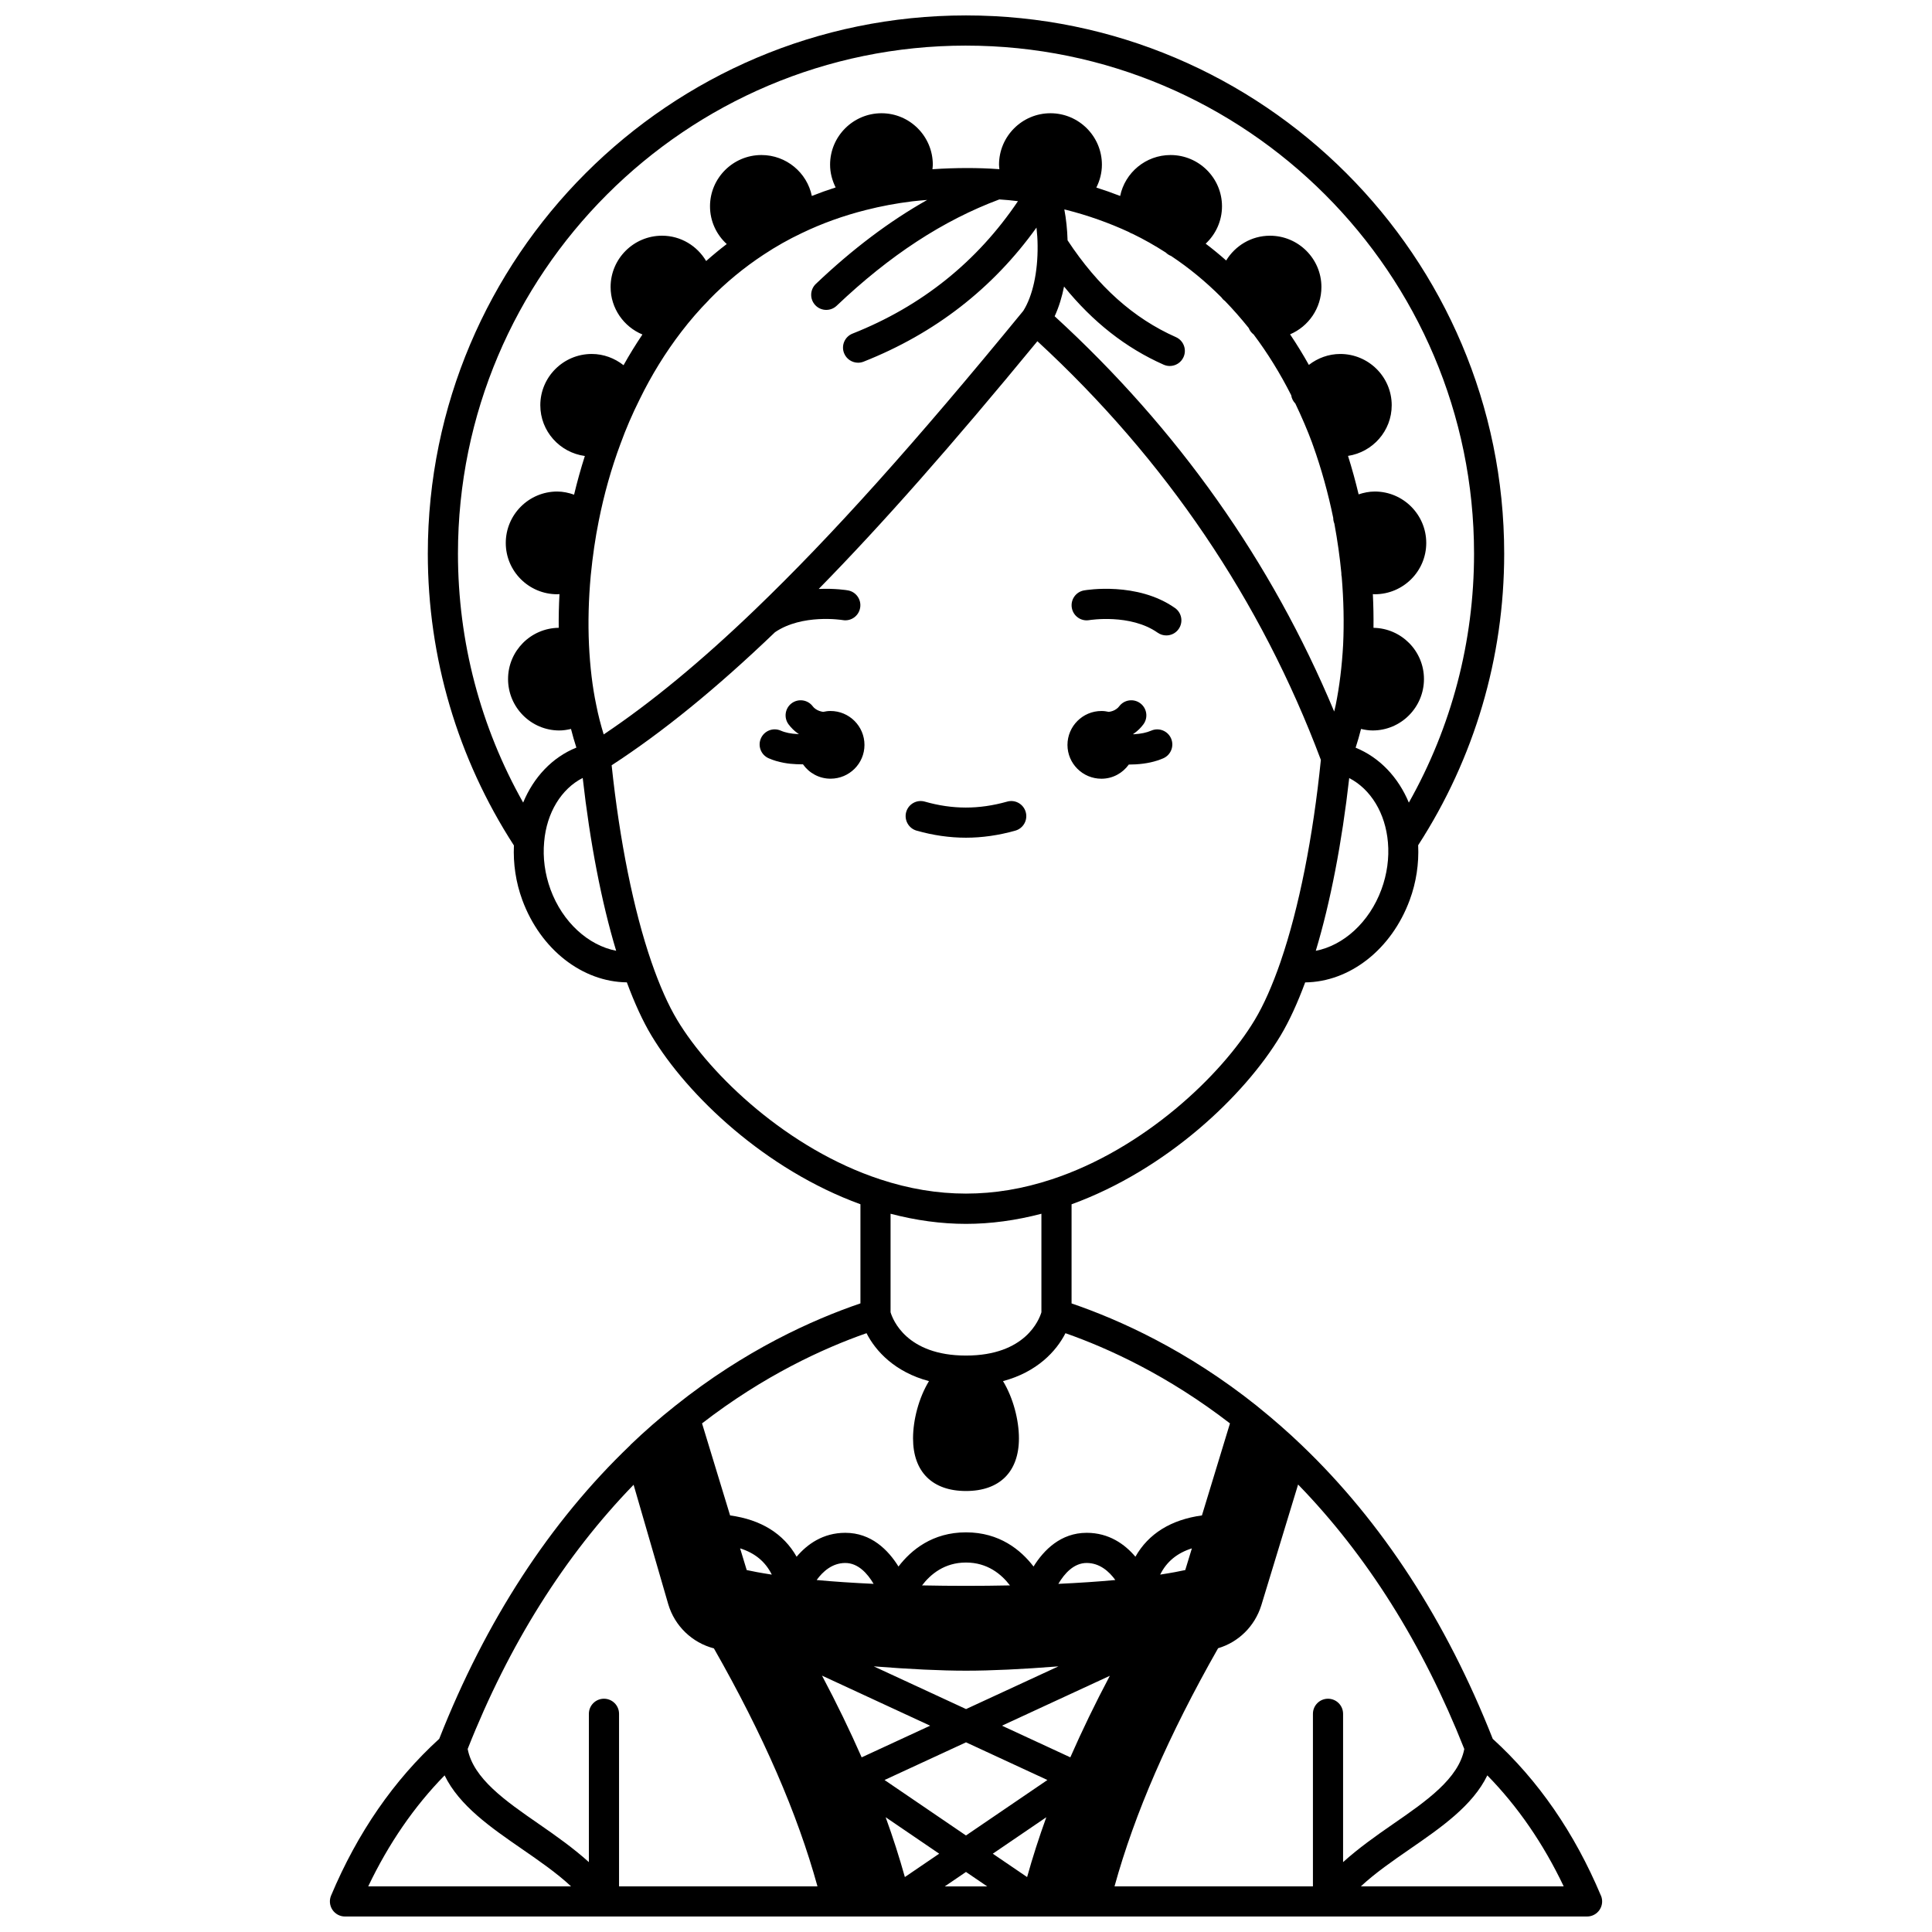 <?xml version="1.0" encoding="UTF-8"?>
<!-- Uploaded to: ICON Repo, www.svgrepo.com, Generator: ICON Repo Mixer Tools -->
<svg width="800px" height="800px" version="1.1" viewBox="144 144 512 512" xmlns="http://www.w3.org/2000/svg">
 <defs>
  <clipPath id="a">
   <path d="m231 148.09h338v503.81h-338z"/>
  </clipPath>
 </defs>
 <path d="m435.89 350.37c3.008 0 5.641-1.496 7.262-3.766 0.062 0 0.125 0.008 0.184 0.008 0.555 0 1.109-0.016 1.664-0.051 2.793-0.168 5.172-0.691 7.277-1.602 2.023-0.883 2.949-3.238 2.07-5.262-0.883-2.027-3.238-2.953-5.262-2.07-1.227 0.531-2.719 0.848-4.566 0.957-0.062 0.004-0.117-0.004-0.18 0-0.008-0.027-0.016-0.055-0.027-0.082 0.082-0.055 0.168-0.082 0.25-0.148 0.945-0.676 1.738-1.449 2.43-2.371 1.328-1.762 0.973-4.269-0.793-5.598-1.766-1.324-4.269-0.973-5.598 0.793-0.199 0.266-0.41 0.473-0.754 0.719-0.609 0.453-1.32 0.66-1.996 0.758-0.637-0.145-1.293-0.234-1.965-0.234-4.957 0-8.996 4.039-8.996 8.996 0.008 4.957 4.043 8.953 9 8.953z"/>
 <path d="m364.1 332.42c-0.672 0-1.328 0.09-1.957 0.234-0.691-0.109-1.426-0.328-2.074-0.812-0.277-0.195-0.488-0.402-0.688-0.668-1.328-1.758-3.828-2.113-5.598-0.793-1.762 1.328-2.117 3.832-0.793 5.598 0.691 0.918 1.488 1.695 2.363 2.32 0.105 0.078 0.215 0.117 0.32 0.191-0.004 0.016-0.008 0.031-0.016 0.043-0.102-0.004-0.18 0.008-0.281 0-1.707-0.066-3.289-0.387-4.453-0.902-2.027-0.895-4.383 0.016-5.273 2.039-0.895 2.019 0.02 4.383 2.039 5.273 2.644 1.172 5.477 1.504 7.328 1.574 0.504 0.027 1.008 0.039 1.516 0.039 0.09 0 0.172-0.012 0.254-0.012 1.617 2.301 4.285 3.816 7.309 3.816 4.957 0 8.996-3.996 8.996-8.953 0-4.953-4.035-8.988-8.992-8.988z"/>
 <path d="m432.66 308.34c0.105-0.016 10.875-1.766 18.129 3.328 0.699 0.492 1.5 0.727 2.293 0.727 1.254 0 2.5-0.59 3.273-1.699 1.27-1.809 0.836-4.301-0.973-5.57-9.992-7.023-23.516-4.766-24.094-4.664-2.172 0.379-3.617 2.441-3.246 4.613 0.375 2.172 2.418 3.641 4.617 3.266z"/>
 <path d="m386.91 364.13c4.371 1.242 8.773 1.871 13.082 1.871 4.266 0 8.668-0.629 13.074-1.871 2.121-0.594 3.363-2.805 2.762-4.93-0.594-2.121-2.797-3.375-4.93-2.762-7.496 2.109-14.477 2.086-21.812 0-2.125-0.609-4.332 0.629-4.938 2.75-0.59 2.121 0.641 4.336 2.762 4.941z"/>
 <g clip-path="url(#a)">
  <path d="m568.26 646.36c-6.992-16.645-16.645-30.605-28.664-41.543-12.34-31.293-29.344-57.461-50.562-77.758-0.055-0.055-0.109-0.113-0.168-0.164-3.566-3.418-7.414-6.781-11.438-10.023-0.023-0.023-0.051-0.039-0.074-0.062-0.094-0.074-0.18-0.152-0.273-0.227-18.523-14.785-36.465-22.84-49.105-27.16v-26.27c25.184-9.168 45.848-28.809 55.395-44.719 2.269-3.777 4.453-8.539 6.512-14.086 11.777-0.125 22.875-8.695 27.711-21.848 1.73-4.676 2.461-9.66 2.234-14.508 14.895-23.031 22.797-49.703 22.797-77.262 0.004-78.652-63.98-142.64-142.62-142.64-78.648 0-142.63 63.984-142.63 142.63 0 27.578 7.906 54.285 22.82 77.336-0.219 4.809 0.496 9.754 2.211 14.426 4.84 13.16 15.934 21.73 27.715 21.855 2.059 5.547 4.238 10.309 6.508 14.082 9.551 15.914 30.215 35.559 55.395 44.723v26.27c-12.652 4.312-30.605 12.363-49.094 27.152-4.07 3.223-8.055 6.695-11.836 10.324-0.039 0.039-0.051 0.094-0.094 0.133-21.262 20.324-38.273 46.5-50.598 77.789-12.016 10.938-21.672 24.898-28.664 41.543-0.52 1.234-0.383 2.644 0.355 3.758 0.742 1.117 1.992 1.785 3.328 1.785h68.582 0.121 191.76 0.059 0.059 68.586c1.34 0 2.586-0.668 3.328-1.785 0.742-1.117 0.875-2.527 0.355-3.758zm-72.324-52.18c-2.207 0-3.996 1.789-3.996 3.996v45.73h-52.582c5.332-19.312 14.336-40.027 27.449-63.105 5.406-1.609 9.703-5.793 11.449-11.359l9.754-32.031c18.227 18.762 33.043 42.273 44.043 70.094-1.512 7.828-9.934 13.715-18.914 19.91-4.562 3.148-9.148 6.406-13.207 10.07v-39.305c0.004-2.211-1.789-4-3.996-4zm-191.88 0c-2.207 0-3.996 1.789-3.996 3.996v39.305c-4.059-3.66-8.648-6.922-13.207-10.07-8.977-6.199-17.406-12.086-18.914-19.914 10.969-27.762 25.762-51.254 43.973-70.016l9.18 31.648c1.719 5.812 6.363 10.219 12.102 11.711 13.098 22.992 22.098 43.695 27.445 63.066l-52.586-0.004v-45.73c0-2.203-1.789-3.992-3.996-3.992zm95.941-125.84c6.578 0 13.285-0.926 19.988-2.684v26.105c-0.57 1.91-4.211 11.477-19.988 11.477s-19.418-9.566-19.988-11.477v-26.105c6.703 1.758 13.406 2.684 19.988 2.684zm-26.359 28.969c2.41 4.754 7.519 10.301 16.547 12.703-2.707 4.449-4.219 10.309-4.219 15.168 0 8.867 5.113 13.953 14.031 13.953s14.031-5.086 14.031-13.953c0-4.856-1.516-10.719-4.219-15.168 9.027-2.402 14.137-7.945 16.547-12.699 11.449 4.008 27.199 11.25 43.598 23.902l-7.43 24.387c-8.188 1.125-14.16 4.824-17.629 10.945-2.801-3.305-6.988-6.336-12.91-6.336-6.883 0-11.367 4.57-14.086 8.934-3.367-4.398-9.027-9.059-17.895-9.059-8.867 0-14.527 4.66-17.895 9.059-2.719-4.371-7.203-8.934-14.086-8.934-5.93 0-10.113 3.031-12.91 6.336-3.469-6.121-9.441-9.824-17.629-10.945l-7.434-24.391c16.371-12.664 32.129-19.895 43.586-23.902zm-11.797 90.75 28.656 13.266-18.148 8.391c-3.106-7.059-6.57-14.227-10.508-21.656zm13.715-2.457c9.562 0.754 17.77 1.148 24.441 1.148 6.633 0 14.77-0.383 24.496-1.145l-24.477 11.316zm62.559 2.504c-3.91 7.379-7.359 14.535-10.469 21.605l-18.117-8.387zm19.992-28.027c-1.383 0.312-3.629 0.742-6.648 1.207 1.707-3.434 4.477-5.715 8.402-6.953zm-33.637 3.66c1.621-2.75 4.106-5.535 7.508-5.535 3.457 0 5.957 2.254 7.594 4.516-4.539 0.426-9.605 0.762-15.102 1.02zm-36.121 0.41c2.238-2.945 5.945-6.062 11.648-6.062 5.707 0 9.414 3.121 11.648 6.062-7.918 0.16-15.395 0.16-23.297 0zm-27.93-1.426c1.641-2.266 4.137-4.516 7.59-4.516 3.406 0 5.883 2.785 7.508 5.531-5.488-0.258-10.559-0.594-15.098-1.016zm-18.535-2.641-1.75-5.75c3.922 1.234 6.695 3.519 8.402 6.957-3.023-0.465-5.269-0.898-6.652-1.207zm36.824 65.504 14.184 9.66-9.094 6.191c-1.449-5.191-3.144-10.484-5.09-15.852zm-0.297-9.867 21.594-9.984 21.57 9.984-21.582 14.699zm42.871 9.867c-1.938 5.363-3.641 10.656-5.09 15.855l-9.094-6.191zm-21.285 14.5 5.617 3.824h-11.234zm110.09-260.36c-3.195 8.691-10.055 14.832-17.391 16.246 3.871-12.824 6.938-28.723 8.859-45.777 5.711 2.949 9.609 9.309 10.262 17.066 0.359 4.121-0.238 8.434-1.73 12.465zm-165.95-74.219c-14.41 13.844-27.59 24.707-40.152 33.125-0.762-2.492-1.449-5.078-1.984-7.84-0.992-4.699-1.637-10.059-1.914-15.906-0.273-5.891-0.113-12.082 0.465-18.371 0.52-5.231 1.207-9.922 2.102-14.371 1.41-7.133 3.356-14.035 5.793-20.559 1.414-3.902 3.102-7.82 5.031-11.68 3.129-6.426 6.863-12.477 11.09-17.988 2.332-3.039 4.723-5.793 7.312-8.422 0.027-0.031 0.035-0.07 0.066-0.102 4.375-4.484 9.227-8.496 14.445-11.922 3.215-2.129 6.598-4.043 10.078-5.688 5.324-2.566 11.039-4.625 16.996-6.125 3.984-1.016 8.008-1.77 12.281-2.301 1.309-0.156 2.641-0.262 3.969-0.371-10.031 5.66-19.789 13.012-29.5 22.246-1.598 1.52-1.668 4.051-0.145 5.652 0.785 0.828 1.84 1.242 2.898 1.242 0.992 0 1.984-0.363 2.754-1.098 14.102-13.402 28.215-22.617 43.113-28.18 1.668 0.109 3.301 0.254 4.934 0.465-10.809 16.023-25.504 27.844-43.836 35.094-2.055 0.812-3.059 3.133-2.246 5.184 0.621 1.57 2.125 2.531 3.719 2.531 0.488 0 0.988-0.094 1.469-0.285 18.906-7.477 34.258-19.422 45.805-35.527 0.168 1.551 0.289 3.133 0.297 4.75 0.078 7.074-1.309 13.367-3.793 17.316-28.91 35.293-50.832 59.707-71.047 79.129zm81.848-85.574c7.644 9.414 16.34 16.254 26.398 20.715 0.527 0.234 1.074 0.344 1.617 0.344 1.531 0 2.996-0.887 3.656-2.379 0.895-2.019-0.016-4.383-2.035-5.273-11.227-4.981-20.617-13.395-28.703-25.652-0.082-2.848-0.371-5.606-0.859-8.188 0.172 0.039 0.324 0.07 0.5 0.117 5.769 1.461 11.344 3.445 16.594 5.871 0.316 0.199 0.629 0.363 0.973 0.469 2.996 1.449 5.906 3.098 8.84 4.984 0.387 0.391 0.863 0.691 1.387 0.895 4.723 3.137 9.191 6.812 13.309 10.941 0.262 0.379 0.566 0.703 0.949 0.969 2.152 2.215 4.262 4.625 6.312 7.172 0.27 0.684 0.703 1.27 1.305 1.723 3.719 4.949 7.055 10.359 9.953 16.094 0.121 0.844 0.508 1.605 1.102 2.215 1.676 3.512 3.195 7.035 4.473 10.484 0.07 0.211 0.117 0.43 0.219 0.629 2.215 6.195 4.004 12.66 5.348 19.199 0 0.508 0.102 1.008 0.297 1.488 0.828 4.469 1.445 8.867 1.852 13.094-0.023 0.363 0.027 0.711 0.102 1.07 0.508 6.062 0.641 12.105 0.371 17.938-0.316 5.723-0.977 11.098-1.973 16.016-0.113 0.582-0.277 1.121-0.398 1.695-16.566-39.684-41.438-74.863-74.078-104.75 1.18-2.555 1.961-5.258 2.492-7.883zm-25.988-63.844c74.238 0 134.64 60.395 134.64 134.64 0 23.281-5.961 45.898-17.281 65.973-2.793-6.699-7.719-11.957-14.102-14.555 0.523-1.613 1.004-3.266 1.434-4.969 1.012 0.238 2.039 0.402 3.086 0.402 7.496 0 13.59-6.117 13.59-13.633 0-7.418-5.984-13.453-13.375-13.566 0.035-2.957-0.02-5.93-0.168-8.93 0.172 0.008 0.34 0.031 0.516 0.031 7.516 0 13.633-6.098 13.633-13.59 0-7.516-6.117-13.633-13.633-13.633-1.496 0-2.926 0.301-4.289 0.75-0.82-3.445-1.754-6.836-2.809-10.191 6.535-1 11.578-6.613 11.578-13.422 0-7.496-6.117-13.59-13.633-13.59-3.082 0-5.984 1.082-8.324 2.898-1.562-2.793-3.219-5.492-4.977-8.102 4.879-2.078 8.305-6.914 8.305-12.543 0-7.496-6.117-13.59-13.633-13.59-4.93 0-9.215 2.644-11.609 6.566-1.762-1.562-3.574-3.051-5.43-4.457 2.668-2.496 4.324-6.019 4.324-9.902 0-7.496-6.117-13.59-13.633-13.59-6.574 0-12.078 4.664-13.352 10.848-2.07-0.809-4.172-1.547-6.316-2.227 0.934-1.859 1.477-3.914 1.477-6.062 0-7.516-6.117-13.633-13.633-13.633-7.516 0-13.633 6.117-13.633 13.633 0 0.402 0.062 0.797 0.098 1.195-0.109-0.008-0.207-0.023-0.316-0.027-0.008 0-0.016 0.004-0.02 0.004-5.09-0.375-11.219-0.387-17.406 0.031 0.035-0.398 0.098-0.797 0.098-1.203 0-7.516-6.098-13.633-13.59-13.633-7.516 0-13.633 6.117-13.633 13.633 0 2.148 0.551 4.18 1.473 6.031-2.144 0.684-4.246 1.438-6.309 2.258-1.273-6.184-6.777-10.848-13.352-10.848-7.516 0-13.633 6.098-13.633 13.59 0 3.945 1.703 7.504 4.434 10-1.875 1.43-3.691 2.934-5.457 4.5-2.375-3.996-6.699-6.711-11.688-6.711-7.516 0-13.633 6.098-13.633 13.59 0 5.672 3.488 10.543 8.434 12.59-1.77 2.633-3.445 5.344-5.004 8.141-2.363-1.867-5.305-2.981-8.426-2.981-7.516 0-13.633 6.098-13.633 13.59 0 6.891 5.156 12.543 11.805 13.449-1.07 3.352-2.023 6.762-2.856 10.25-1.43-0.504-2.926-0.832-4.469-0.832-7.516 0-13.633 6.117-13.633 13.633 0 7.496 6.117 13.59 13.633 13.59 0.203 0 0.398-0.031 0.602-0.039-0.164 3.027-0.23 5.996-0.203 8.93-7.414 0.094-13.426 6.137-13.426 13.574 0 7.516 6.098 13.633 13.59 13.633 1.047 0 2.074-0.164 3.09-0.402 0.43 1.695 0.902 3.34 1.426 4.945-6.383 2.562-11.324 7.844-14.105 14.566-11.324-20.082-17.277-42.695-17.277-65.965 0-74.242 60.398-134.64 134.64-134.64zm-110.1 223.64c-1.504-4.098-2.086-8.453-1.688-12.641 0.652-7.727 4.57-14.059 10.215-16.926 1.922 17.062 4.988 32.969 8.863 45.801-7.352-1.414-14.195-7.543-17.391-16.234zm33.57 34.574c-2.371-3.934-4.668-9.113-6.84-15.395-4.719-13.676-8.426-32.109-10.535-52.102 13.574-8.832 27.762-20.371 43.293-35.262 7.195-4.91 17.688-3.258 17.945-3.215 2.18 0.383 4.242-1.074 4.617-3.25 0.379-2.176-1.074-4.25-3.25-4.625-0.27-0.051-3.43-0.566-7.727-0.375 16.789-17.121 35.227-38.023 57.949-65.652 34.012 31.367 59.258 68.676 75.125 110.95-2.062 20.418-5.812 39.289-10.602 53.258-0.012 0.027-0.016 0.055-0.027 0.082-0.02 0.059-0.039 0.129-0.059 0.188-2.172 6.281-4.473 11.461-6.844 15.398-8.84 14.734-29.441 34.23-53.789 42.234-15.277 5.039-30.184 5.039-45.473 0-24.344-8-44.945-27.496-53.785-42.234zm-81.883 229.6c5.406-11.336 12.188-21.191 20.242-29.41 3.883 8.035 12.289 13.84 20.48 19.492 4.559 3.144 9.211 6.359 13.031 9.918zm263.06 0c3.82-3.559 8.48-6.773 13.031-9.918 8.188-5.652 16.598-11.461 20.48-19.492 8.055 8.223 14.84 18.074 20.242 29.41z"/>
 </g>
</svg>
